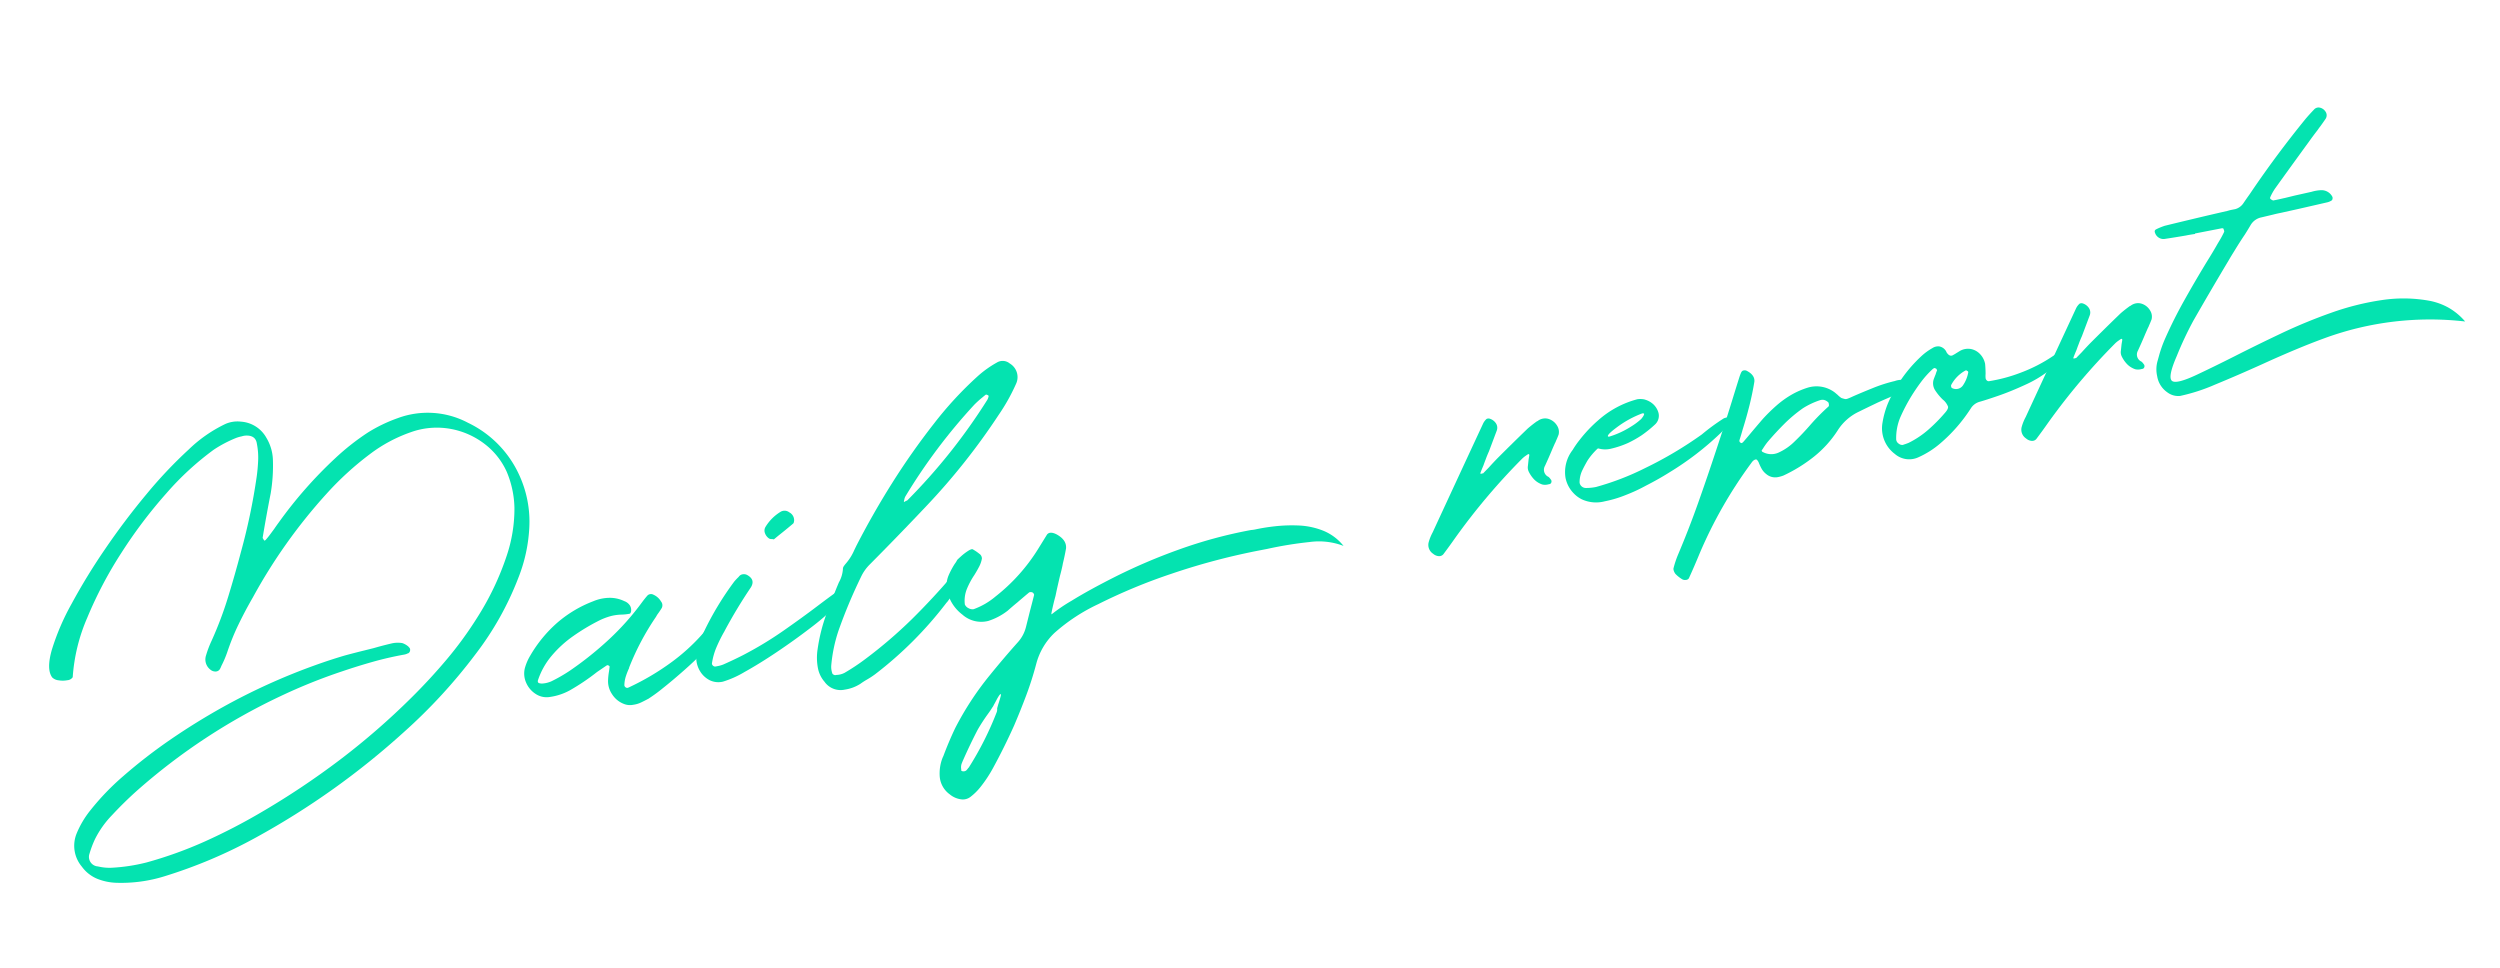 <svg xmlns="http://www.w3.org/2000/svg" width="461.112" height="178.526"><defs><clipPath id="a"><path data-name="長方形 49" fill="#04e3b0" d="M0 0h451.448v94.115H0z"/></clipPath></defs><g data-name="グループ 84" clip-path="url(#a)" fill="#04e3b0" transform="rotate(-11 447.304 43.07)"><path data-name="パス 163" d="M62.33 45.852q1.254-.09 2.508-.135a5.147 5.147 0 011.792.314 3.256 3.256 0 011.03.9v.044a.631.631 0 01.134.672.672.672 0 01-.447.448.849.849 0 00-.27.045 2.267 2.267 0 01-.447.045q-3-.045-5.956.2t-5.911.649a101.27 101.27 0 00-12.047 2.326 112.032 112.032 0 00-29.288 12.047q-2.778 1.656-5.419 3.582a17.726 17.726 0 00-3.9 3.717 18.839 18.839 0 00-1.519 2.463 1.76 1.76 0 001.12 2.6.128.128 0 00.089.044 9.009 9.009 0 002.329.672 33.208 33.208 0 006.449.269A74.687 74.687 0 0024 74.983a107.927 107.927 0 0011.062-3.247 145.679 145.679 0 0016.167-6.762 131.969 131.969 0 0015.136-8.732q4.03-2.688 7.747-5.688A68.416 68.416 0 0081.1 44.06a51.219 51.219 0 007.518-10.16 27.219 27.219 0 003.09-8.419 18.034 18.034 0 00-.134-6.808 13.335 13.335 0 00-3.023-5.8 14.535 14.535 0 00-5.62-3.918 14.194 14.194 0 00-7.3-.807 27.308 27.308 0 00-8.24 2.553 56.158 56.158 0 00-9.225 5.643 98.954 98.954 0 00-16.973 16.162q-1.836 2.106-3.515 4.345a42.978 42.978 0 00-3.068 4.7 18.522 18.522 0 01-1.523 2.239 3.932 3.932 0 01-.314.448.936.936 0 01-.895.38 1.422 1.422 0 01-.941-.56 2.353 2.353 0 01-.268-2.687 18.894 18.894 0 011.522-2.462 68 68 0 004.546-7.367q2.039-3.83 3.918-7.725a112.654 112.654 0 005.464-12.988q.492-1.429.851-2.929a13.146 13.146 0 00.358-3.067q.09-1.612-1.746-1.881a2.867 2.867 0 00-.717 0 6.607 6.607 0 00-1.075.089 22.835 22.835 0 00-4.478 1.344 53.164 53.164 0 00-10.076 6.2 87.74 87.74 0 00-10.256 9.2 74.7 74.7 0 00-8.486 10.569 33.118 33.118 0 00-4.725 10.258 1.281 1.281 0 01-1.074.359 4.511 4.511 0 01-1.59-.292 1.956 1.956 0 01-1.052-.739q-.805-1.656.895-5.015a43.9 43.9 0 015.195-7.635 112.79 112.79 0 018.016-8.756q4.524-4.478 9.382-8.441a82.665 82.665 0 019.248-6.628A25.453 25.453 0 0142.357.128a5.528 5.528 0 012.867.135 5.808 5.808 0 014.03 3.806 8.4 8.4 0 01.4 4.3 30.867 30.867 0 01-1.564 5.911q-1.569 3.852-3 7.7a.237.237 0 000 .2q.043.113.09.246a1.554 1.554 0 00.089.224.134.134 0 01.089-.045.306.306 0 00.225-.089q.4-.313.806-.672l1.075-.985q.492-.492 1.029-.985a79.053 79.053 0 0112.583-9.714 44.606 44.606 0 016.718-3.449 27.92 27.92 0 015.956-1.567 15.875 15.875 0 0112.539 3.314A19.739 19.739 0 0193.724 19.7a20.578 20.578 0 01-.045 9.986 29.065 29.065 0 01-3.717 8.6 56.154 56.154 0 01-10.48 12.36A99.216 99.216 0 0163.809 62.2a142.833 142.833 0 01-30.5 13.882 89.884 89.884 0 01-17.958 3.807 26.926 26.926 0 01-9-.537 10.364 10.364 0 01-3.291-1.413 6.657 6.657 0 01-2.306-2.71 5.972 5.972 0 01.223-6.18 17.4 17.4 0 013.36-3.761 46.385 46.385 0 017.075-4.971 96.386 96.386 0 0110.009-5.038q5.129-2.217 10.457-3.964A114.966 114.966 0 0150.1 46.971q2.866-.447 5.733-.716 1.881-.135 3.717-.224l1.7-.09 1.074-.089"/><path data-name="パス 164" d="M104.472 64.75a4.487 4.487 0 01-1.657-2.1 4.266 4.266 0 01-.225-2.65 12.267 12.267 0 01.448-1.478q.18-.492.314-.94a.23.23 0 00-.045-.112.731.731 0 00-.09-.112 1.238 1.238 0 01-.156-.09c-.045-.029-.083-.029-.112 0a.405.405 0 00-.179.045l-1.881.807a40.421 40.421 0 01-5.6 2.373 10.675 10.675 0 01-3.761.492 3.652 3.652 0 01-2.508-1.03 4.619 4.619 0 01-1.344-2.373 4.164 4.164 0 01.269-2.687 9.4 9.4 0 011.432-2.1 24.234 24.234 0 016-4.971 22.257 22.257 0 017.3-2.642 8.047 8.047 0 012.979-.067 6.145 6.145 0 012.664 1.142 2.037 2.037 0 01.873 1.03 1.567 1.567 0 01.022.941.817.817 0 01-.313.492 8.744 8.744 0 01-1.612-.135 9.162 9.162 0 00-1.769-.111 11.8 11.8 0 00-2.664.47 37.727 37.727 0 00-5.016 1.836 20.753 20.753 0 00-4.591 2.8 13.656 13.656 0 00-3.381 4.008c-.089.239-.045.411.134.515a1.807 1.807 0 00.739.2 4.325 4.325 0 00.9 0 4.8 4.8 0 00.6-.089 28.56 28.56 0 003.9-1.343 62.554 62.554 0 008.06-4.233 48.369 48.369 0 007.255-5.53q.582-.537 1.209-1.03a.873.873 0 01.561-.18.921.921 0 01.6.225 3.027 3.027 0 011.12 1.477 1.105 1.105 0 01-.09 1.21q-.492.537-.985.985a4.841 4.841 0 00-.358.4 47.391 47.391 0 00-6.628 8.195.182.182 0 00-.045.134 12.322 12.322 0 00-.9 1.411 5.745 5.745 0 00-.582 1.59.555.555 0 00.178.4.485.485 0 00.448.134 46.412 46.412 0 008.867-3.157 35.756 35.756 0 005.912-3.538 30.409 30.409 0 003.236-2.75 1.633 1.633 0 01.583-.112 3.634 3.634 0 01.806.045.822.822 0 01.537.246q.449.762-.828 2.082a24.422 24.422 0 01-3.56 2.912q-2.284 1.59-4.791 3.067t-4.546 2.53a28.2 28.2 0 01-2.8 1.322.134.134 0 01-.09.044q-.717.224-1.478.426a4.843 4.843 0 01-1.522.157 3.055 3.055 0 01-1.836-.583"/><path data-name="パス 165" d="M120.951 63.541a4.394 4.394 0 01-1.366-1.881 4.808 4.808 0 01-.291-2.284 6.712 6.712 0 01.672-2.015 21.707 21.707 0 011.7-2.777 55.88 55.88 0 017.255-8.016 10.911 10.911 0 01.94-.672 1.592 1.592 0 01.224-.179 1.037 1.037 0 01.649-.156 1.311 1.311 0 01.7.246q1.433 1.166.268 2.419a91.7 91.7 0 00-6.269 6.941 1.957 1.957 0 01-.224.269 28.491 28.491 0 00-1.837 2.418 12.174 12.174 0 00-1.388 2.776.541.541 0 00.134.448.552.552 0 00.448.224h.4a5.711 5.711 0 001.029-.09q1.971-.447 3.852-.985a66.734 66.734 0 008.195-3q3.94-1.746 7.031-3.269 2.373-1.164 3.941-1.881a13.5 13.5 0 01.716-.18 1.708 1.708 0 01.717-.022.356.356 0 01.314.381q-.135.9-2.307 2.351a49.83 49.83 0 01-5.508 3.112q-3.336 1.657-6.9 3.157t-6.471 2.441a17.725 17.725 0 01-4.254.985 3.654 3.654 0 01-2.374-.761m16.256-23.332a.991.991 0 01-.447-.179 1.954 1.954 0 01-.582-1.142 1.3 1.3 0 01.313-1.1 8.285 8.285 0 013.224-2.194 1.429 1.429 0 011.612.4 1.626 1.626 0 01.582 1.612 1.681 1.681 0 01-.134.358.4.4 0 01-.223.224q-1.524.851-3 1.612l-.986.538a1.743 1.743 0 00-.358-.135"/><path data-name="パス 166" d="M141.775 67.975a5.329 5.329 0 01-.761-2.732 10.179 10.179 0 01.627-3.538 31.742 31.742 0 012.732-5.866q1.029-1.7 2.1-3.359.4-.627.806-1.254l.538-.806a5.808 5.808 0 001.209-2.284.845.845 0 01.246-.47 5.332 5.332 0 01.426-.381 9.6 9.6 0 002.06-2.194l.538-.717q4.164-5.283 8.732-10.143a131.249 131.249 0 019.628-9.248 67.06 67.06 0 019.584-7.03 19.488 19.488 0 013.94-1.792 2.044 2.044 0 012.285.627 2.919 2.919 0 01.4 3.941 35.384 35.384 0 01-4.21 4.971 121.208 121.208 0 01-16.436 14.062q-6 4.3-12.135 8.464a8.082 8.082 0 00-2.061 1.97 94.175 94.175 0 00-6 9 27.8 27.8 0 00-2.508 6 3.623 3.623 0 00-.088 1.388.4.4 0 00.156.313.91.91 0 00.291.179h.224a3.466 3.466 0 001.568-.089 38.773 38.773 0 004.3-1.791 84.794 84.794 0 009.807-5.576q4.478-2.978 9.046-6.606a2.934 2.934 0 011.769-.828.688.688 0 01.694.56.906.906 0 01-.269.85 8.764 8.764 0 01-1.1 1.21q-.831.806-1.747 1.657t-1.41 1.3a.534.534 0 01-.135.089 70.047 70.047 0 01-15.5 10.479 15.993 15.993 0 01-1.791.717q-.628.223-1.209.492a7.3 7.3 0 01-3 .493 3.628 3.628 0 01-3.359-2.06m21.138-29.96a.479.479 0 00.269-.089 107.46 107.46 0 0017.971-15.359 2.146 2.146 0 00.358-.627.23.23 0 00-.045-.112.347.347 0 00-.135-.112.524.524 0 00-.134-.089.347.347 0 00-.134-.045c-.24.12-.463.239-.672.358a17.755 17.755 0 00-1.791 1.075 104.429 104.429 0 00-15.719 14.2 2.441 2.441 0 00-.224.358 1.827 1.827 0 01-.089.224c-.209.359-.121.433.268.224z"/><path data-name="パス 167" d="M179.349 60.362q-.987.537-1.971 1.12a11.579 11.579 0 01-3.852 1.164 5.239 5.239 0 01-4.478-2.06 7.547 7.547 0 01-1.926-5.24 4.924 4.924 0 01.807-2.328 15.152 15.152 0 011.522-1.881 3.894 3.894 0 00.582-.627q.178-.133.851-.538a10.149 10.149 0 011.388-.693q.717-.291.941-.157a8.417 8.417 0 011.03 1.03 1.068 1.068 0 01.314.985 5.113 5.113 0 01-.807 1.388q-.535.672-1.164 1.344a14.318 14.318 0 00-1.791 2.194 5.8 5.8 0 00-.941 2.777 1.39 1.39 0 00.538.806 1.427 1.427 0 00.9.358 13.2 13.2 0 004.389-1.523 33.775 33.775 0 009.36-7.076l2.15-2.328q.625-.539 1.7.268 1.7 1.389 1.254 2.912-.494 1.3-1.075 2.552l-.179.448c-.24.567-.492 1.12-.761 1.657q-.629 1.389-1.209 2.732-.092.225-.358.851-.315.627-.65 1.366t-.559 1.276q-.227.537-.135.537a30.526 30.526 0 014.142-1.769q3.471-1.32 8.956-2.866a105.9 105.9 0 0112.16-2.6 85.036 85.036 0 0113.793-1.008 6.092 6.092 0 00.76.045 35.725 35.725 0 013.606.112 28.478 28.478 0 014.411.694 13.745 13.745 0 014.254 1.791 9.253 9.253 0 013.18 3.494 12.679 12.679 0 00-6-1.9 70.484 70.484 0 00-7.882-.246h-1.209a123.028 123.028 0 00-17.129 1.142 103.328 103.328 0 00-14.241 2.911 33.508 33.508 0 00-8.979 3.694 12.141 12.141 0 00-4.345 4.926q-1.342 2.776-2.91 5.33t-3.269 5.06q-2.553 3.627-5.374 7.031a23.946 23.946 0 01-2.867 2.911 10.44 10.44 0 01-2.149 1.433 2.287 2.287 0 01-1.858.112 4.1 4.1 0 01-1.819-1.273 4.478 4.478 0 01-1.21-3.494 7.936 7.936 0 011.165-3.359c.06-.089.134-.194.224-.313q1.478-2.418 3.135-4.657a55.446 55.446 0 018.15-8.375q3.045-2.552 6.225-4.97a6.525 6.525 0 001.97-2.419l1.254-2.687q.672-1.387 1.344-2.821c.029-.029.037-.09.022-.179a.684.684 0 00-.089-.246.393.393 0 00-.157-.157.716.716 0 00-.313-.112.5.5 0 00-.27.022q-1.3.717-2.551 1.433m-6.517 16.189a8.386 8.386 0 00-.627.717q-.336.425-.649.783a1.384 1.384 0 01-.314.359q-.492.537-1.029 1.03a33.358 33.358 0 00-2.464 2.552q-1.881 2.373-3.627 4.882-.223.312-.448.672a1.993 1.993 0 00-.269.9 1.272 1.272 0 01-.045.314.134.134 0 00.045.089.542.542 0 00.135.09.36.36 0 00.134.045.78.78 0 00.627-.068 3.3 3.3 0 00.448-.381h.045a58.279 58.279 0 007.075-9.135 1.921 1.921 0 00.18-.627l.313-.627q.224-.4.425-.784c.135-.254.247-.477.336-.671s.119-.307.09-.336c-.061-.06-.187.007-.381.2"/><path data-name="パス 168" d="M268.2 53.331h.112c.045 0 .068-.015.068-.045l1.164-.806q.894-.672 1.791-1.3 3.313-2.24 6.628-4.389.941-.537 1.925-.985a.392.392 0 00.179-.045 2.232 2.232 0 011.948 0 2.808 2.808 0 011.367 1.567 2.125 2.125 0 01-.045 1.657c-.24.388-.478.747-.717 1.075a1.171 1.171 0 01-.224.313l-.627.9q-.985 1.478-2.015 2.911a1.431 1.431 0 00.269 2.1 1.863 1.863 0 01.269.447c.029.061.059.12.089.18a.535.535 0 01-.044.47.435.435 0 01-.4.246h-.179a2.263 2.263 0 01-1.119-.179 3.762 3.762 0 01-1.322-1.231 5.611 5.611 0 01-.694-1.59 1.753 1.753 0 01.045-1.03l.358-1.165.269-.716c.059-.239-.029-.314-.269-.224a2.519 2.519 0 00-.313.134 4.671 4.671 0 00-.851.448A118.681 118.681 0 00260.9 64.123q-1.3 1.254-2.641 2.464a1.011 1.011 0 01-.918.179 1.766 1.766 0 01-.918-.627 1.943 1.943 0 01-.4-2.239 8.784 8.784 0 011.075-1.657q6.495-9 12.987-17.958a2.732 2.732 0 01.762-.672.789.789 0 01.627.09 2.135 2.135 0 01.94 1.1 1.492 1.492 0 01-.135 1.276q-1.074 1.748-2.149 3.493-.448.628-.851 1.3c-.209.329-.419.671-.627 1.03q-.4.583-.761 1.164c-.15.24-.09.329.179.269z"/><path data-name="パス 169" d="M300.172 45.673a3.788 3.788 0 011.209.94 3.385 3.385 0 01.807 1.97v.179a2.187 2.187 0 01-.986 1.747 22.177 22.177 0 01-2.866 1.523 20.2 20.2 0 01-2.686.9 17.113 17.113 0 01-3.36.447 4.449 4.449 0 01-2.239-.492h-.134a11.993 11.993 0 00-2.284 1.836q-.805.939-1.164 1.433a5.1 5.1 0 00-1.03 2.284 1.178 1.178 0 00.94 1.164 9.187 9.187 0 001.881.179 49.319 49.319 0 009.584-1.7A71.329 71.329 0 00309.263 54a38.5 38.5 0 014.568-2.15 2.6 2.6 0 01.493-.044.744.744 0 01.761.4 1.35 1.35 0 01.045.224v.044a18.879 18.879 0 01-2.329 1.882 54.668 54.668 0 01-10.748 5.373q-2.195.852-4.7 1.568a30.38 30.38 0 01-3.985.985 21.189 21.189 0 01-3.852.4h-.134a6.279 6.279 0 01-4.12-1.164 5.353 5.353 0 01-1.3-1.433 5.674 5.674 0 01-.895-2.956v-.09a6.659 6.659 0 012.283-4.791 16.643 16.643 0 011.612-1.568 25.237 25.237 0 014.075-2.911 17.62 17.62 0 017.793-2.418 3.6 3.6 0 011.343.314m-7.7 5.463a16.068 16.068 0 004.209-1.03 12.105 12.105 0 002.15-1.03q.715-.582.716-.851c0-.059-.1-.1-.313-.134a18.759 18.759 0 00-5.061 1.612q-1.969.941-1.97 1.3c0 .089.089.134.269.134"/><path data-name="パス 170" d="M317.323 60.81l-.089.089a82.15 82.15 0 00-12.54 14.554q-1.386 2.106-2.82 4.12a.683.683 0 01-.606.2 1.019 1.019 0 01-.692-.291 6.045 6.045 0 01-.987-1.164 1.887 1.887 0 01-.179-.56 1.22 1.22 0 010-.47 17.472 17.472 0 011.3-2.329q2.868-4.255 5.442-8.621t5.083-8.844q2.373-4.209 4.658-8.465 1.119-2.1 2.238-4.164c.12-.209.239-.4.359-.582a1.4 1.4 0 01.179-.224.525.525 0 01.448-.179.836.836 0 01.537.179q1.342 1.074.985 2.239-.762 2.061-1.7 4.075-.984 2.106-2.1 4.165-.447.9-.94 1.791-.18.358.224.627a.618.618 0 00.134-.022.84.84 0 00.178-.067q.762-.582 1.524-1.21 1.431-1.164 2.91-2.328a32.8 32.8 0 012.911-1.926 17.59 17.59 0 013.22-1.476 14.959 14.959 0 013.045-.671 5.556 5.556 0 014.791 1.835c.12.15.253.314.4.493a4.609 4.609 0 00.583.717 5.477 5.477 0 00.514.269.844.844 0 00.515.089 9.676 9.676 0 001.075-.224q1.569-.359 3.874-.806a27.6 27.6 0 014.3-.515 3.674 3.674 0 012.709.649 1.062 1.062 0 01.247.717.529.529 0 01-.336.492q-1.3.27-2.6.583-1.928.4-3.853.85-1.389.36-2.731.717l-.985.269a9.3 9.3 0 00-4.524 2.642 20.207 20.207 0 01-5.172 3.9 28.182 28.182 0 01-6.247 2.373 5.73 5.73 0 01-1.03.09 2.543 2.543 0 01-2.015-.94 3.316 3.316 0 01-.672-1.165 10.223 10.223 0 01-.269-1.03 1.86 1.86 0 00-.247-.716c-.1-.149-.306-.164-.6-.045a1.722 1.722 0 00-.448.314m15.988-7.636a1.217 1.217 0 00.021-.4.373.373 0 00-.156-.291 1.606 1.606 0 00-.582-.448 1.493 1.493 0 00-.716-.089 14.241 14.241 0 00-3.358.85 26.056 26.056 0 00-3.965 2.195q-1.858 1.254-3.6 2.642a11.733 11.733 0 00-1.077 1.03l-.358.358a.378.378 0 01.046.157c0 .045.014.067.044.067a3.267 3.267 0 002.889.739 10.172 10.172 0 003.358-1.478q1.77-1.141 3.472-2.485a39.624 39.624 0 013.806-2.6.3.3 0 00.179-.246"/><path data-name="パス 171" d="M377.623 52.167a10.839 10.839 0 01-3.223 2.463 21.359 21.359 0 01-4.882 1.769q-2.844.695-5.239 1.03t-3.516.425a2.817 2.817 0 00-1.881.9 29.354 29.354 0 01-6.806 5.284 16.449 16.449 0 01-4.345 1.7 4.047 4.047 0 01-4.209-1.433 5.91 5.91 0 01-1.12-6.09 16.389 16.389 0 011.612-3.225 25.94 25.94 0 017.748-7.434 10.655 10.655 0 012.283-1.074 1.926 1.926 0 011.322-.068 1.824 1.824 0 011.052 1.1.341.341 0 00.045.135.4.4 0 00.045.179q.4.9 1.075.627a5.287 5.287 0 00.626-.224l.717-.269a3.015 3.015 0 012.15.068 3.157 3.157 0 011.455 1.3 3.6 3.6 0 01.515 1.859q-.09.9-.268 1.836a4.2 4.2 0 00-.135.672.7.7 0 00.09.492.525.525 0 00.358.269 28.766 28.766 0 006.09-.425 28.238 28.238 0 006.494-1.9q3.134-1.344 1.948.045m-23.667-1.881a.8.8 0 00-.18-.135.811.811 0 00-.359.09 17.248 17.248 0 00-2.574 1.926q-1.188 1.074-2.306 2.284a33.062 33.062 0 00-2.688 3.359 9.861 9.861 0 00-1.567 3.941 1.029 1.029 0 00.313.828 1.049 1.049 0 00.762.381.486.486 0 01.224-.045q.4-.045.851-.135a16.893 16.893 0 003.963-1.656 30.114 30.114 0 003.561-2.419q.849-.627.873-1.075a3.028 3.028 0 00-.7-1.478 9.656 9.656 0 01-1.03-1.88 2.37 2.37 0 01.09-2.1c.18-.3.358-.582.537-.851a5.043 5.043 0 01.4-.672.212.212 0 00-.022-.089.186.186 0 01-.023-.09.181.181 0 00-.045-.134.126.126 0 01-.088-.045m5.731 1.657a.286.286 0 00-.134-.134.2.2 0 00-.135-.113.66.66 0 00-.133-.022 6.46 6.46 0 00-3.135 2.15.444.444 0 00-.045.2 1.123 1.123 0 00.022.223.207.207 0 00.112.157 1.557 1.557 0 001.97-.045 6.059 6.059 0 001.523-2.329.126.126 0 01-.045-.089"/><path data-name="パス 172" d="M379.616 53.331h.112c.045 0 .068-.015.068-.045l1.164-.806q.894-.672 1.791-1.3 3.313-2.24 6.628-4.389.941-.537 1.925-.985a.392.392 0 00.179-.045 2.232 2.232 0 011.948 0 2.808 2.808 0 011.369 1.569 2.125 2.125 0 01-.045 1.657q-.36.582-.717 1.075a1.171 1.171 0 01-.224.313l-.627.9q-.985 1.478-2.015 2.911a1.431 1.431 0 00.269 2.1 1.863 1.863 0 01.269.447c.029.061.059.12.089.18a.535.535 0 01-.044.47.435.435 0 01-.4.246h-.179a2.263 2.263 0 01-1.119-.179 3.762 3.762 0 01-1.322-1.231 5.609 5.609 0 01-.694-1.59 1.753 1.753 0 01.045-1.03l.358-1.165.269-.716c.059-.239-.029-.314-.269-.224a2.519 2.519 0 00-.313.134 4.671 4.671 0 00-.851.448 118.683 118.683 0 00-14.958 12.046q-1.3 1.254-2.641 2.464a1.011 1.011 0 01-.918.179 1.766 1.766 0 01-.918-.627 1.943 1.943 0 01-.4-2.239 8.783 8.783 0 011.075-1.657q6.495-9 12.987-17.958a2.732 2.732 0 01.762-.672.789.789 0 01.627.09 2.134 2.134 0 01.94 1.1 1.492 1.492 0 01-.135 1.276q-1.074 1.748-2.149 3.493-.448.628-.851 1.3c-.209.329-.419.671-.627 1.03q-.4.583-.761 1.164c-.15.24-.09.329.179.269z"/><path data-name="パス 173" d="M404.022 35.014q-2.1-.043-4.164-.134a1.647 1.647 0 01-1.434-1.433c-.059-.3.03-.493.269-.582.09-.03.194-.06.313-.09a12.417 12.417 0 011.434-.269q4.656-.224 9.314-.4l2.6-.089a6.874 6.874 0 01.761-.045h.672a2.656 2.656 0 001.612-.717q.762-.76 1.522-1.477l.539-.538q5.91-5.866 12.315-11.2.849-.671 1.746-1.3a1.1 1.1 0 011.119-.179 1.649 1.649 0 01.9.9 1.179 1.179 0 01-.225 1.344q-.582.582-1.209 1.164c-.209.179-.418.374-.627.582q-1.029.9-2.015 1.837-3.9 3.627-7.748 7.254a10.15 10.15 0 00-.94 1.075c-.09.12-.164.224-.224.314a.3.3 0 00-.067.156.166.166 0 00.022.157 1.365 1.365 0 00.449.4q1.029 0 2.014-.044h.18l1.881-.09 3.18-.09a7.213 7.213 0 011.791.045 2.248 2.248 0 011.791 1.567.6.6 0 01-.023.359.758.758 0 01-.156.268 2.453 2.453 0 01-1.03.224l-5.374.179-3.314.09c-.509 0-1.015.015-1.523.045q-1.031.045-2.105.089a2.993 2.993 0 00-2.239.985q-.67.763-1.388 1.523-1.3 1.3-2.552 2.687-.674.717-1.3 1.433-4.3 4.792-8.509 9.673a63.363 63.363 0 00-4.255 5.822q-2.373 3.448-1.769 4.3t4.815-.224q3.359-.85 7.478-2.015 4.389-1.252 9.2-2.485a97.439 97.439 0 019.762-1.971 49 49 0 019.606-.515 26.719 26.719 0 018.688 1.836 11.777 11.777 0 013.09 1.859 11.486 11.486 0 012.553 3.112 56.577 56.577 0 00-26.02-1.926q-5.1.807-12.18 2.508-4.927 1.166-9.27 2.038a33.6 33.6 0 01-6.763.828 3.345 3.345 0 01-2.194-1.119 4.469 4.469 0 01-1.254-3.269 5.589 5.589 0 01.627-2.777l.448-.9a22.839 22.839 0 011.7-2.865q2.285-3.27 4.837-6.27 2.731-3.225 5.553-6.314 1.344-1.434 2.6-2.912a.039.039 0 00.045-.044 17.661 17.661 0 001.342-1.612.333.333 0 00.09-.247 1.39 1.39 0 00-.045-.336V35.1a.43.43 0 00-.156-.112.5.5 0 00-.157-.022h-5.016v.089a29.88 29.88 0 00-1.612-.045"/></g></svg>